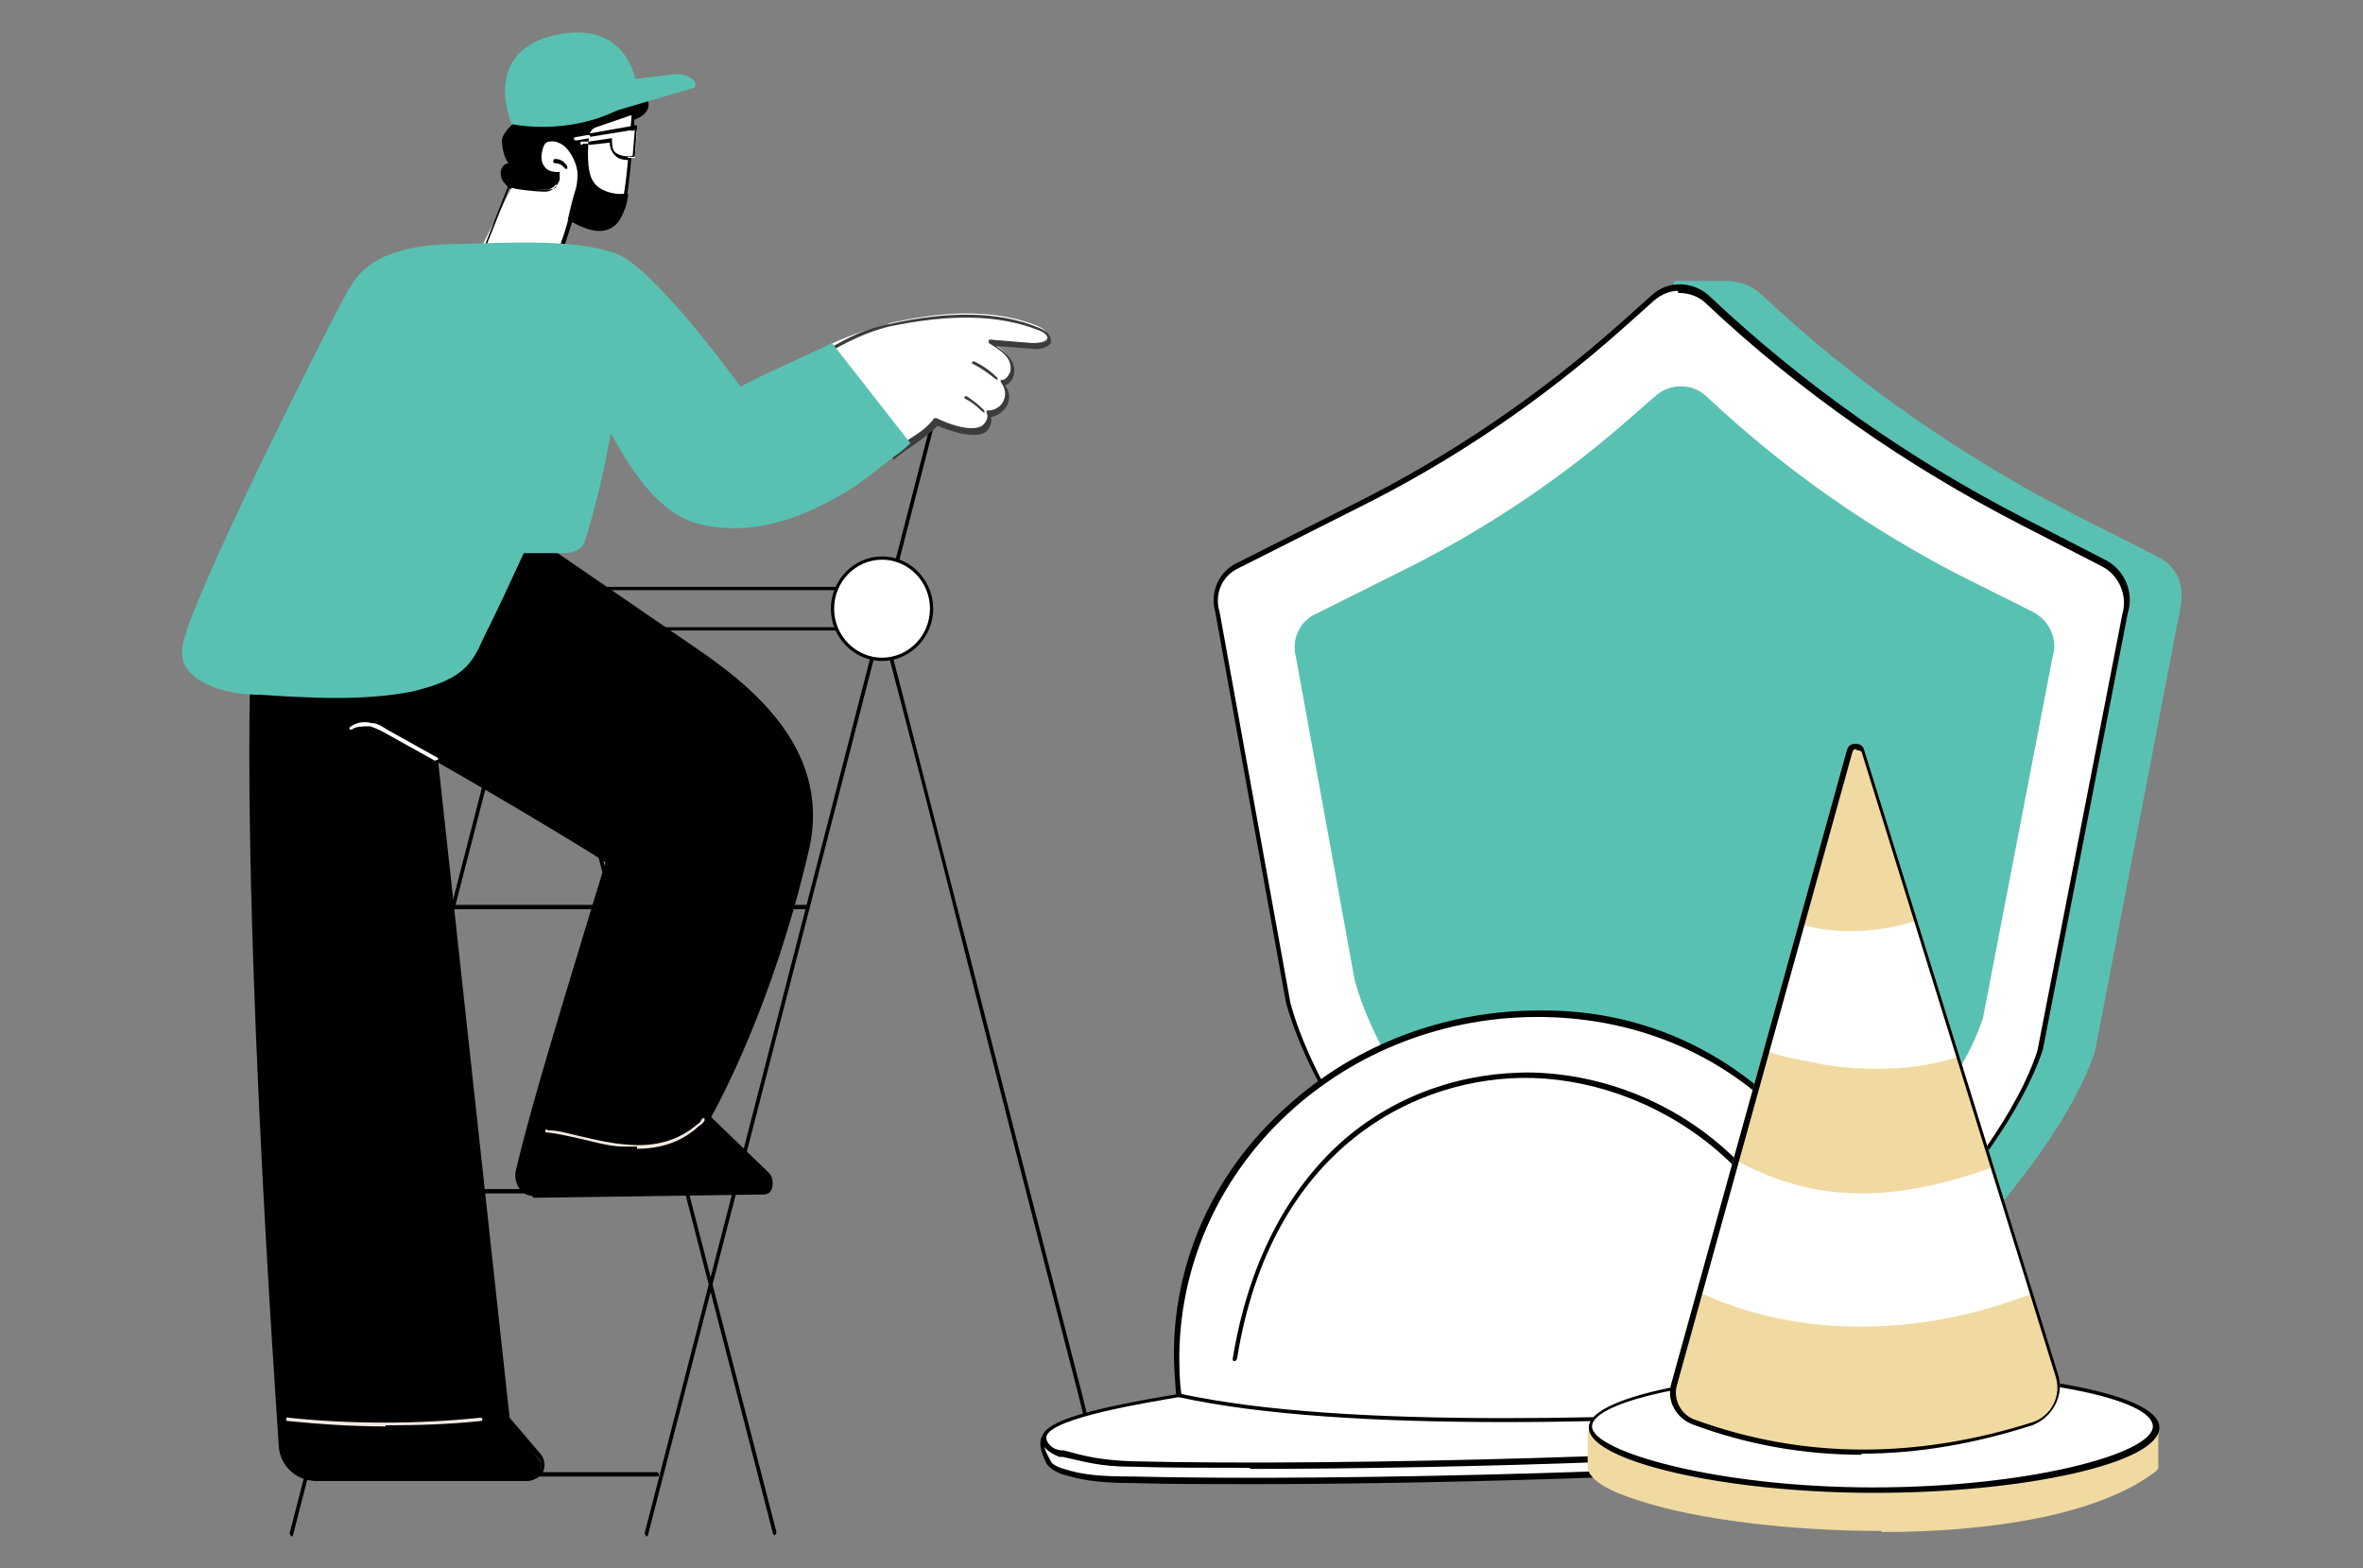 <?xml version="1.0" encoding="UTF-8"?>
<svg id="uuid-8fd5d483-e7c8-46a6-855e-9e26c62f9e66" data-name="uuid-03f5ffa5-efd3-40cd-8ca2-ddd729a2cd83" xmlns="http://www.w3.org/2000/svg" width="217" height="144" viewBox="0 0 217 144">
  <rect x="0" y="0" width="217" height="144" fill="#808080" stroke="none"/>
  <g>
    <g>
      <g>
        <path d="M117.9,51.7l11-5.5c8.9-4.5,17.2-10.1,24.6-16.7l.4-3.4h4.6c1,0,2.1.3,2.9,1.1,8.7,8.2,18.5,15.1,29.1,20.5l7.5,3.8c1.7.9,2.4,2.5,2,4.7l-7.8,40.5c-3.7,11.3-19.8,26.5-28.9,34.3-1.7,1.4-3.7,2.1-5.8,2.1s-4.8.1-4.8.1c0,0-.9-1.6-2-2.7-8.9-8.6-24.5-25.2-28.1-38.3l-6.6-36.2c-.5-1.7.3-3.5,1.9-4.3h0Z" style="fill: #59c1b2;"/>
        <path d="M152.7,133.4s-.2,0-.2-.1c0,0-.9-1.6-2-2.7-9-8.7-24.5-25.3-28.1-38.4l-6.6-36.2c-.5-1.8.3-3.7,2-4.5v.2-.2l11-5.5c8.9-4.5,17.1-10.1,24.5-16.7l.4-3.3c0-.1.1-.2.2-.2h4.6c1.1,0,2.3.4,3.1,1.1,8.7,8.2,18.5,15,29,20.4l7.5,3.8c1.8.9,2.6,2.6,2.1,4.9l-7.8,40.5h0c-3.7,11.3-19.8,26.4-29,34.4-1.6,1.4-3.8,2.2-6,2.2s-4.7.1-4.8.1h0v.2ZM154.1,26.3l-.4,3.2h0c-7.4,6.7-15.7,12.4-24.7,16.9l-11,5.5c-1.5.7-2.2,2.4-1.7,4l6.6,36.2c3.6,13,19.1,29.5,28,38.2,1,.9,1.8,2.2,2,2.6.7,0,3.8-.1,4.6-.1,2.1,0,4.1-.7,5.7-2.1,9.2-8,25.2-23,28.9-34.2l7.8-40.4c.4-2.2-.2-3.6-1.9-4.5l-7.5-3.8c-10.6-5.4-20.4-12.3-29.1-20.5-.8-.7-1.8-1.1-2.8-1h-4.5Z" style="fill: #59c1b2;"/>
      </g>
      <g>
        <path d="M113.7,51.9l10.9-5.5c8.9-4.4,17.1-10,24.4-16.6l2.8-2.5c1.4-1.3,3.7-1.2,5.1.2,8.6,8.1,18.4,15,28.9,20.3l7.4,3.8c1.7.9,2.6,2.9,2,4.7l-7.8,40.1c-3.7,11.2-19.8,26.4-28.9,34.2-3.5,3-8.9,2.8-12.3-.6-8.8-8.6-24.3-25-27.8-38l-6.5-35.9c-.5-1.7.3-3.5,1.8-4.3h0Z" style="fill: #fff;"/>
        <path d="M152.8,133c-2.4,0-4.9-.9-6.8-2.8-8.9-8.7-24.3-25.1-27.9-38.1l-6.5-35.9c-.5-1.8.3-3.7,2-4.5v.2-.2l10.9-5.5c8.8-4.4,17-10,24.4-16.6l2.8-2.5c1.5-1.4,3.9-1.3,5.4.2,8.6,8.1,18.3,14.9,28.8,20.3l7.4,3.8c1.8.9,2.7,3,2.1,4.9l-7.8,40.1h0c-3.7,11.2-19.7,26.3-28.9,34.3-1.7,1.4-3.7,2.1-5.9,2.1v.2ZM154.2,26.7c-.8,0-1.6.3-2.3.9l-2.8,2.5c-7.4,6.6-15.6,12.2-24.5,16.6l-10.9,5.5c-1.5.7-2.2,2.4-1.7,4l6.5,35.9c3.5,12.9,18.9,29.3,27.8,37.9,3.4,3.3,8.6,3.5,12,.6,9.2-8,25.2-23,28.8-34.1l7.8-40.1h0c.5-1.7-.3-3.6-1.9-4.4l-7.4-3.8c-10.5-5.4-20.3-12.2-28.9-20.3-.7-.7-1.6-1-2.6-1v-.2Z"/>
      </g>
      <g>
        <path d="M120.7,56.7l9-4.5c7.3-3.7,14.1-8.3,20.2-13.8l2.3-2c1.2-1.1,3-1,4.2,0,7.1,6.7,15.2,12.4,23.9,16.8l6.2,3.1c1.4.7,2.1,2.4,1.7,3.9l-6.4,33.2c-3,9.3-16.4,21.9-23.9,28.3-2.9,2.5-7.3,2.3-10.2-.5-7.3-7.1-20.1-20.7-23.1-31.5l-5.4-29.7c-.4-1.4.2-2.9,1.5-3.5h0Z" style="fill: #59c1b2;"/>
        <path d="M153.1,123.9c-2,0-4.1-.8-5.6-2.3-7.4-7.2-20.2-20.8-23.1-31.6l-5.4-29.7c-.4-1.5.3-3.1,1.6-3.8v.2-.2l9-4.5c7.3-3.7,14.1-8.3,20.2-13.7l2.3-2c1.3-1.1,3.2-1.1,4.5,0,7.1,6.7,15.2,12.4,23.9,16.8l6.2,3.1c1.5.8,2.3,2.5,1.8,4.1l-6.4,33.2h0c-3,9.3-16.3,21.8-24,28.4-1.4,1.2-3.1,1.8-4.9,1.8h-.1ZM120.8,56.9c-1.2.6-1.8,1.9-1.4,3.3l5.4,29.7c2.9,10.7,15.7,24.2,23,31.4,2.8,2.7,7.1,2.9,9.9.5,7.6-6.6,20.8-19,23.8-28.2l6.4-33.2h0c.4-1.4-.2-2.9-1.6-3.6l-6.2-3.1c-8.7-4.5-16.8-10.1-23.9-16.9-1.1-1.1-2.9-1.1-4,0l-2.3,2c-6.1,5.5-12.9,10.1-20.3,13.8l-9,4.5h.2Z" style="fill: #59c1b2;"/>
      </g>
    </g>
    <g>
      <g>
        <path d="M172.4,130.7l-64.1-1.1c-10.6,1.7-14,.6-12.1,4.7.2.4.9.7,1.3.9,1.7.5,3.2.7,6.4.7,19.6.5,55.8-.6,66.4-1.8,1.6-.2,2.6-1.9,2-3.4h.1Z" style="fill: #fff;"/>
        <path d="M114.9,136.3c-3.9,0-7.6,0-10.8-.1-3.3,0-4.9-.3-6.5-.8-.4-.1-1.2-.5-1.5-1-.6-1.2-.7-2-.4-2.5.6-1,2.3-1.2,5.8-1.6,1.8-.2,4.1-.5,6.8-.9h0l64.1,1.1s.2,0,.2.1c.3.8.3,1.6-.2,2.4-.4.7-1.2,1.2-2,1.3-8.5,1-35.3,2-55.6,2h.1ZM108.4,129.8c-2.7.4-5,.7-6.8.9-3.2.4-5.1.6-5.5,1.4s-.1,1.1.4,2.1c.1.3.8.6,1.2.7,1.6.5,3,.7,6.4.7,20.2.5,56.2-.7,66.3-1.8.7,0,1.3-.5,1.7-1.1.3-.6.4-1.2.2-1.9l-63.9-1.1h0Z"/>
      </g>
      <g>
        <path d="M172.3,129.2l-64.1-1.1c-10.6,1.7-13.7,3.1-12.1,4.7s.7.5,1.1.6c2,.5,3.5.9,6.7,1,19.6.5,55.8-.6,66.4-1.8,1.6-.2,2.6-1.9,2-3.4Z" style="fill: #fff;"/>
        <path d="M114.8,134.8c-3.9,0-7.6,0-10.8-.1-3.1,0-4.5-.5-6.4-.9h-.3c-.5-.2-.9-.4-1.2-.7s-.6-.8-.4-1.2c.4-1.4,4.2-2.5,12.6-3.9h0l64.1,1.1s.2,0,.2.1c.3.8.3,1.6-.2,2.4-.4.7-1.2,1.2-2,1.3-8.5,1-35.3,2-55.6,2h0ZM108.3,128.3c-2.9.5-11.7,1.9-12.2,3.6,0,0-.1.4.3.8s.6.4,1,.5h.3c1.8.5,3.3.9,6.3,1,20.2.5,56.2-.7,66.3-1.8.7,0,1.3-.5,1.7-1.1.3-.6.4-1.2.2-1.9l-63.9-1.1Z"/>
      </g>
      <g>
        <path d="M108.2,128.1c-.1-1.3-.2-2.7-.2-4,.3-17.8,15.9-31.4,33.7-31.1s31.1,14.3,30.8,32.2c0,1.4-.1,2.7-.3,4-26.6,1.5-50.2,1.9-64.1-1.1h0Z" style="fill: #fff;"/>
        <path d="M138.2,130.6c-11.5,0-22.3-.6-30-2.3,0,0-.2,0-.2-.2-.1-1.4-.2-2.7-.2-4,.1-8.6,3.8-16.6,10.4-22.5,6.4-5.8,14.8-8.9,23.6-8.8,8.7,0,16.6,3.5,22.4,9.6,5.7,6,8.8,14.1,8.7,22.8,0,1.3-.1,2.6-.3,4,0,.1,0,.2-.2.2-10.8.6-22.8,1.2-34.1,1.2h0ZM108.4,128c15.2,3.3,42,2.3,63.7,1.1.2-1.3.3-2.6.3-3.8.3-17.9-12.9-31.6-30.6-31.9-18.2-.3-33.2,13.5-33.5,30.9,0,1.2,0,2.5.2,3.8h0Z"/>
      </g>
      <path d="M167.9,125.7c-.1,0-.2,0-.2-.2-1.7-16.9-14.8-26.1-26.9-26.5-10.6-.3-24.1,6.3-27.2,25.8,0,0-.1.2-.2.2s-.2,0-.2-.2c1.4-8.6,4.9-15.5,10.3-20.2,4.8-4.1,10.9-6.2,17.3-6.1,6.6.2,13,2.8,17.9,7.3,5.4,4.9,8.7,11.7,9.5,19.6,0,0,0,.2-.2.2h-.1Z"/>
    </g>
    <g>
      <g>
        <path d="M146,134.8v-3.4c12.6,4,31.9,6.7,52,0v3.4c-12.2,9.3-50.4,5.2-52,0Z" style="fill: #f0daa1;"/>
        <path d="M172.8,140.6c-8.6,0-17-1.1-22-2.7-3-.9-4.7-1.9-5-3h0v-3.4c.1,0,.1-.1.2-.2h.2c9.8,3.2,29.6,7.4,51.8,0h.2v3.6c-.1,0-.1.1-.2.2-5.3,4.1-15.4,5.6-25.3,5.6h.1ZM146.2,134.8c.3.9,2,1.9,4.7,2.7,10.5,3.3,36.9,4.7,46.8-2.8v-3c-9,3-18.6,4.3-28.6,4-9.8-.4-17.8-2.3-22.8-4v3h0Z" style="fill: #f0daa1;"/>
      </g>
      <g>
        <path d="M198,131c0,2.8-11.6,5.8-25.9,5.8s-26-3-26-5.8,11.6-5,26-5,26,2.3,26,5h-.1Z" style="fill: #fff;"/>
        <path d="M172.1,137.1c-13.7,0-26.2-2.9-26.2-6s13.3-5.3,26.2-5.3,26.2,2,26.2,5.3-12.5,6-26.1,6h0ZM172,126.2c-15.4,0-25.8,2.5-25.8,4.8s11.5,5.6,25.8,5.6,25.7-3.1,25.7-5.6-10.3-4.8-25.8-4.8h.1Z"/>
      </g>
      <g>
        <g>
          <path d="M186.6,130.8c-10.9,3.6-21.3,3.4-31.1-.2-1.4-.5-2.2-2-1.8-3.5l16.1-58.1c.2-.6,1-.6,1.2,0l17.8,57.3c.6,1.8-.4,3.8-2.3,4.4h.1Z" style="fill: #f0daa1;"/>
          <path d="M171,133.6c-5.3,0-10.5-.9-15.6-2.8-1.5-.6-2.4-2.2-1.9-3.8l16.1-58.1c.1-.4.4-.6.8-.6s.7.2.8.6l17.8,57.3c.6,1.9-.5,4-2.4,4.7v-.2.2c-5.3,1.7-10.5,2.6-15.7,2.6h0ZM170.5,68.8h0c-.2,0-.3,0-.4.3l-16.1,58.1c-.4,1.3.4,2.8,1.7,3.2,9.9,3.6,20.3,3.6,31,.2,1.7-.6,2.6-2.4,2.1-4.1l-17.8-57.3c0-.2-.2-.3-.4-.3h-.1Z" style="fill: #f0daa1;"/>
        </g>
        <path d="M186.6,118.9l-3.6-11.7c-8.4,3-15.8,3.6-23.5-.6l-3.2,12.2c9.4,4.3,20.6,3.8,30.3,0Z" style="fill: #fff;"/>
        <path d="M179.8,97.1l-3.9-12.5c-3.4,1-7,1.3-10.5.3l-3.2,11.6c1.7.7,3.7.9,5.4,1.3,4.1.6,8.3.5,12.1-.7h0Z" style="fill: #fff;"/>
        <path d="M171,133.6c-5.3,0-10.5-.9-15.6-2.8-1.5-.6-2.4-2.2-1.9-3.8l16.1-58.1c.1-.4.4-.6.8-.6s.7.2.8.6l17.8,57.3c.6,1.9-.5,4-2.4,4.7v-.2.2c-5.3,1.7-10.5,2.6-15.7,2.6h0ZM170.5,68.8h0c-.2,0-.3,0-.4.3l-16.1,58.1c-.4,1.3.4,2.8,1.7,3.2,9.9,3.6,20.3,3.6,31,.2,1.7-.6,2.6-2.4,2.1-4.1l-17.8-57.3c0-.2-.2-.3-.4-.3h-.1Z"/>
      </g>
    </g>
  </g>
  <g>
    <g>
      <g>
        <circle cx="48.5" cy="55.9" r="4.6" style="fill: #f2e8e0;"/>
        <path d="M48.5,60.7c-2.6,0-4.7-2.2-4.7-4.8s2.1-4.8,4.7-4.8,4.7,2.2,4.7,4.8-2.1,4.8-4.7,4.8ZM48.5,51.4c-2.4,0-4.4,2-4.4,4.5s2,4.5,4.4,4.5,4.4-2,4.4-4.5-2-4.5-4.4-4.5Z"/>
      </g>
      <g>
        <path d="M59.3,141h0s-.1-.1-.1-.2l26.6-103.2s.1,0,.2,0c0,0,.1,0,.1.2l-26.6,103.2s0,.1-.2.1h0Z"/>
        <path d="M26.7,141h0s-.1-.1-.1-.2l25.2-97.7s.1,0,.2,0c0,0,.1,0,.1.2l-25.2,97.7s0,.1-.2.1h0Z"/>
      </g>
      <g>
        <path d="M71.2,141s-.1,0-.2-.1l-20.3-78.7s0-.2.1-.2c0,0,.2,0,.2,0l20.3,78.7s0,.2-.1.2h0Z"/>
        <path d="M99.5,130.1s.3.9-1.5-6c-3.2-12.4-6.3-24.5-9.3-36.3-2.5-10-5.2-20.4-7.9-30.7,0,0,0-.2.1-.2,0,0,.2,0,.2,0,2.7,10.3,5.3,20.7,7.9,30.7,3,11.8,6.1,23.9,9.3,36.3,1.8,6.9,1.5,6,1.5,6h-.3Z"/>
      </g>
      <path d="M78.1,57.9h-28.9c-1.1,0-2-.9-2-2s.9-2,2-2h28.9c1.1,0,2,.9,2,2s-.9,2-2,2ZM49.2,54.2c-.9,0-1.7.8-1.7,1.7s.8,1.7,1.7,1.7h28.9c.9,0,1.7-.8,1.7-1.7s-.8-1.7-1.7-1.7h-28.9Z"/>
      <g>
        <circle cx="81" cy="55.9" r="4.6" style="fill: #fff;"/>
        <path d="M81,60.7c-2.6,0-4.7-2.2-4.7-4.8s2.1-4.8,4.7-4.8,4.7,2.2,4.7,4.8-2.1,4.8-4.7,4.8ZM81,51.4c-2.4,0-4.4,2-4.4,4.5s2,4.5,4.4,4.5,4.4-2,4.4-4.5-2-4.5-4.4-4.5Z"/>
      </g>
      <path d="M74.1,83.5h-32.6s-.2,0-.2-.2,0-.2.2-.2h32.6s.2,0,.2.2,0,.2-.2.2Z"/>
    </g>
    <path d="M67.2,109.6h-32.6s-.2,0-.2-.2,0-.2.2-.2h32.6s.2,0,.2.2,0,.2-.2.2Z"/>
    <path d="M60.3,135.6H27.7s-.2,0-.2-.2,0-.2.2-.2h32.6s.2,0,.2.2,0,.2-.2.2Z"/>
  </g>
  <g>
    <path d="M51.6,10.6s5-5,7.1-2.7c2.2,2.4-.5,3.1-.5,3.1,0,0,.5,1.6-1.8,1.1-.5-.1-2.6.6-3.1.4-1.8-.5-1.7-1.9-1.7-1.9Z"/>
    <g>
      <path d="M57.4,19.2c.1-.3.2-.8.3-1.3,0,0,0-.1-.1-.1-1.1.1-2.6.1-3.2-.8-.9-1.5-.3-5.3-.3-5.3l3.9-1.4-6.6.2s-5.6,4.6-1.1,8.3,6.4,2.6,7.1.3h0Z"/>
      <g>
        <path d="M54.4,16.8c.6.9,2,1.3,3.1,1.1.4-2.7.7-7.5.7-7.5h-.3l-3.2,1.1c-.4.1-.6.5-.7.9-.1,1.1-.3,3.4.4,4.4Z" style="fill: #fff;"/>
        <path d="M57,18.1c-1,0-2.2-.4-2.7-1.2-.7-1.1-.5-3.3-.4-4.5,0-.5.4-.8.8-1l3.2-1.1h.4c0,.1-.3,4.9-.7,7.6,0,0,0,.1-.1.1h-.5,0ZM57.9,10.6l-3.2,1.1c-.3.1-.5.4-.6.7-.1,1-.3,3.3.4,4.3.5.8,1.8,1.2,2.8,1.1.4-2.4.6-6.3.7-7.2h-.1,0Z"/>
      </g>
    </g>
    <path d="M46.7,15c-.5,0-.8.6-.7,1.1,0,.5.5.9.8,1.2.6.5,1.3.8,2,1.1.4.2.9.3,1.4.1.5-.2.9-.7,1.2-1.2.6-1.1,1.1-2.2,1.3-3.4.1-.5.2-1.1-.1-1.6-.3-.5-1-.7-1.6-.8-1.4-.1-1.9-1.1-3.2-.6-.5.2-1.7,1.3-1.7,2s.2,1.6.6,2.1h0Z"/>
    <g>
      <path d="M44,23.1s3,2.6,7.6.5c-.3.1.9-5.2,1.2-6s.5-2.9-.6-4.1c-.7-.7-2-1.1-2.4,0s-.2,2.5,1.5,2.4v.6c-.2.5-.6.9-1.1.9-1.1,0-2.7,0-3.2-.2l-3,5.9Z" style="fill: #fff;"/>
      <path d="M44.3,23.3h0s-.1-.1,0-.2l2.4-6.1h.1c.4.2,2.2.4,3.4.4s.8-.3.9-.8v-.4c-.7,0-1.1-.4-1.3-.6-.5-.6-.4-1.6-.1-2.2.1-.4.4-.6.8-.7.6-.1,1.4.2,1.9.8,1.1,1.3,1.3,3.4,1,4.3-.2.5-1.3,4-1.7,5.2v.2s-.2.1-.3.1c0,0-.1-.1-.1-.2v-.2c.5-1.3,1.5-4.6,1.7-5.2.3-.7.2-2.7-.9-4-.4-.5-1.1-.8-1.6-.7-.3,0-.5.2-.6.5-.2.6-.3,1.3.1,1.8.3.4.7.5,1.3.5h.1v.7c-.2.6-.7,1.1-1.3,1.1-1,0-2.7-.2-3.3-.4l-2.4,6s0,.1-.2.1h.1Z"/>
      <path d="M52,15.5h-.1c-.2-.3-.5-.5-.9-.5,0,0-.2,0-.2-.2,0,0,0-.2.2-.2.5,0,.9.3,1.1.7v.2h-.1Z"/>
    </g>
    <g>
      <path d="M47,11.4s6.2,1.4,11.6-2.4c0,0,0-7-7-5.9-7.7,1.3-4.6,8.3-4.6,8.3Z" style="fill: #59c1b2;"/>
      <path d="M52.8,7.9l2.3,2.7,8.5-2.5c.3,0,.3-.4.2-.6-.4-.5-1.1-.7-1.7-.7l-9.2,1.1h0Z" style="fill: #59c1b2;"/>
    </g>
    <g>
      <path d="M57.8,12h.7l-.2,2.5h-.8l.3-2.4h0Z" style="fill: #fff;"/>
      <path d="M53.5,13.3s-.2,0-.2-.1c0,0,0-.2.1-.2h.9s0,.2-.1.2h-.7Z" style="fill: #fff;"/>
      <path d="M57.9,14.7c-.4,0-1,0-1.4-.4-.3-.3-.5-.7-.5-1.2l-1.8.2s-.2,0-.2-.1c0,0,0-.2.1-.2l2-.3h.1c0,.6,0,1,.3,1.3.5.4,1.3.4,1.6.3l.2-2.4-4.3.7s-.2,0-.2-.1c0,0,0-.2.1-.2l4.5-.8h.1c0,.1-.2,2.8-.2,2.8,0,0,0,.1-.1.1h-.6l.3.3Z"/>
      <path d="M52.9,12.9s-.1,0-.2-.1c0,0,0-.2.1-.2l1.2-.2s.2,0,.2.1c0,0,0,.2-.1.2l-1.2.2h0Z" style="fill: #fff;"/>
    </g>
  </g>
  <g>
    <path d="M28.2,45s16.1,1.5,19.9,3.9l4.7,8.8-9.5,13.9-3.2-1.8,6.6,60.6,2.9,3.8s.1.2.1.3v.2c0,.7-.5,1.3-1.2,1.3h-19.4c-1.6-.1-2.9-1.3-3.1-2.9l-.4-3s-3.8-55-2.1-76.7c.2-3,1.6-5.8,3.8-7.8.3-.3.6-.5.9-.6h0Z"/>
    <path d="M35.4,131c-3,0-6-.2-9-.5,0,0-.2,0-.1-.2,0,0,0-.2.2-.1,5.8.6,11.8.6,17.6,0,0,0,.2,0,.2.1,0,0,0,.2-.1.2-2.9.3-5.8.4-8.7.4h-.1Z" style="fill: #f2e8e0;"/>
    <path d="M48.6,136h-19.6c-1.8,0-3.3-1.4-3.4-3.2,0-.6-4.1-56.4-2.2-79.4.1-1.8.7-3.5,1.5-5.1,0,0,1.9-2.9,3.2-3.5h.2v.2c-1.2.6-3,3.4-3,3.4-.8,1.5-1.4,3.2-1.5,4.9-1.9,23,2.2,78.8,2.2,79.4.1,1.6,1.5,2.9,3.1,2.9h19.6c.4,0,.8-.2.9-.6.2-.4.1-.8-.2-1.1l-2.9-3.4h0l-6.6-60.7s0-.2.1-.2c0,0,.2,0,.2,0l6.6,60.6,2.9,3.4c.3.4.4,1,.2,1.5-.2.5-.7.8-1.2.8h-.1Z"/>
    <g>
      <path d="M48.1,48.9l-20.5,3.5c-1.4,5.6,6.8,14.1,6.8,14.1,0,0,21.4,12.3,21.4,12.5,0,.3-6.4,20.2-8.2,28.3-.3,1.1.4,2.3,1.3,2.3l21.2-.2c.7,0,.9-1.3.3-1.8l-5.3-5.2s5.5-9.3,9.1-24.7c2.1-9.2-5.6-15-10.6-18.4l-15.3-10.5h-.2Z"/>
      <path d="M58.5,105.3h-1.2c-1.3,0-2.6-.4-3.9-.7-1-.2-2.1-.5-3.2-.6,0,0-.2,0-.1-.2,0,0,0-.2.2,0,1.1,0,2.2.4,3.2.6,1.3.3,2.6.6,3.9.7,2.8.3,5-.4,6.7-1.9.1,0,.3-.3.4-.5h.2v.2c-.1.2-.3.4-.5.5-1.5,1.4-3.4,2.1-5.7,2.1h0Z" style="fill: #f2e8e0;"/>
      <path d="M56.4,79.1s-.2,0-.2,0c0,0,0-.2.1-.2l4.5-.5s.2,0,.2,0c0,0,0,.2-.1.2l-4.5.5h0Z"/>
      <path d="M48.8,109.8c-.4,0-.7-.2-1-.5-.4-.5-.6-1.2-.4-1.9,1.3-5.7,4.9-17.3,6.8-23.6.7-2.3,1.3-4.2,1.4-4.6-.8-.6-8.9-5.5-15.6-9.3,0,0-.1,0,0-.2,0,0,.1,0,.2,0,3.1,1.8,7.1,4.1,10.5,6.1,5.3,3.2,5.3,3.3,5.3,3.4s-.2.9-1.4,4.7c-1.9,6.3-5.5,17.9-6.8,23.6-.1.6,0,1.2.3,1.6.2.3.5.4.8.4l21.1-.3c.3,0,.4-.3.5-.4.1-.3,0-.8-.2-1l-5.4-5.2v-.2s5.5-9.4,9.1-24.6c2.2-9.4-6.1-15.1-10.6-18.2l-15.3-10.5v-.2h.2l15.3,10.5c4.5,3.1,12.9,8.9,10.7,18.6-3.3,14.3-8.4,23.5-9,24.6l5.3,5.1c.4.4.4,1,.3,1.4s-.4.6-.8.6l-21.1.3h0l-.2-.2ZM55.6,79.2h0Z"/>
    </g>
    <path d="M40,69.9h0l-4.3-2.4c-.5-.3-1.1-.6-1.7-.8-.7,0-1.3,0-1.7.3h-.2v-.2c.5-.4,1.2-.6,2-.4.7,0,1.2.5,1.8.8l4.3,2.4s.1,0,0,.2h-.2Z" style="fill: #fff;"/>
  </g>
  <g>
    <path d="M81.6,29.7c4.4-1,9.3-1.5,13.6.2.5.2,1,.5,1,1s-1,.7-1.7.6c-1.2,0-2.4-.2-3.6-.3h-.2c.8.5,1.6,1,2,1.8.4.7.1,1.7-.8,2,.5.5.6,1.2.3,1.8s-.9,1-1.6,1c.3.4,0,.9-.3,1.3-.6.6-1,.4-1.9.3-.9,0-2.5-.9-2.5-.9,0,0-2.7,2.5-4.3,3.5-.3.2-.7.4-1.1.6l-4.8-10.7c2-1,3.9-1.7,5.9-2.1h0Z" style="fill: #fff;"/>
    <path d="M81.9,41.8h-.1v-.2c.7-.6,1.3-1,1.9-1.4.8-.5,1.5-1,2.1-1.8h.2c2.3,1.1,3.8,1.1,4.3.6.3-.3.5-.7.3-1.1v-.2h.1c.7,0,1.3-.4,1.5-1,.2-.5.1-1.1-.3-1.6v-.2c0-.1,0,0,.1,0,.4,0,.6-.4.7-.6.2-.3.1-.8,0-1.1-.3-.7-1.1-1.2-1.9-1.7v-.2s0-.1.2-.1c0,0,2.6.2,3.7.3.6,0,1.2,0,1.4-.2,0,0,.1-.1.1-.2,0-.3-.3-.6-.9-.8-3.6-1.4-8-1.5-13.7-.3-2,.5-3.6,1.3-5.6,2.4h-.2v-.2c2.1-1.2,3.6-2,5.7-2.4,5.7-1.3,10.3-1.2,13.9.3.5.2,1.1.6,1.1,1.1s0,.3-.2.5c-.4.4-1.4.4-1.7.3-.8,0-2.2-.2-3.1-.2.6.4,1.2.9,1.5,1.5.2.5.2,1,0,1.4-.1.3-.4.6-.7.7.4.5.5,1.2.2,1.8s-.9,1-1.5,1.1c.1.4,0,.9-.4,1.3-.6.6-2.4.4-4.5-.5-.7.7-1.4,1.2-2.1,1.7-.6.4-1.2.8-1.9,1.4h-.1v-.3Z" style="fill: #3c3c3c;"/>
    <path d="M91.5,34.8h-.1c-.6-.5-1.3-1-2.1-1.4,0,0-.1,0,0-.2,0,0,.1,0,.2,0,.8.4,1.5.9,2.1,1.5v.2h-.1,0Z" style="fill: #3c3c3c;"/>
    <path d="M90.3,37.8h-.1c-.5-.5-1-.9-1.6-1.2,0,0-.1-.2,0-.2,0,0,.1,0,.2,0,.6.4,1.1.8,1.6,1.3v.2h-.1,0Z" style="fill: #3c3c3c;"/>
  </g>
  <g>
    <path d="M17.1,58c2.5-7.2,12.6-27.1,14.2-30.1.6-1.1,1.1-2.2,2.1-3.1,2.2-2,5.8-2.4,9-2.4,4.1-.1,10.5-.5,14.2.9,3,1.1,9.2,9.2,11.4,12.2,3.3-1.7,5.6-2.6,8.4-4l7.2,9.2c-.5.5-1,.9-1.6,1.3-1.3,1-3.2,2.6-4.7,3.4-4.4,2.6-8.7,3.7-12.8,2.8-4.1-.9-6.6-5.2-8.4-8.4h0c-.6,3.2-1.3,6.4-2.3,9.6-.1.4-.3.8-.6,1-.4.3-1,.4-1.6.4-1.2,0-2.4,0-3.5,0-1.2,2.6-2.4,5.2-3.7,7.8-.5,1.1-1,2.2-2,3-1.2,1-2.9,1.5-4.5,1.9-4.6.9-9.4.6-14.1.3-1.4,0-2.9-.2-4.2-.7-1.3-.5-2.5-1.3-2.8-2.5-.2-.9,0-1.8.4-2.7h-.1Z" style="fill: #59c1b2;"/>
    <path d="M56.1,39.9h0s-.2,0-.1-.2c.2-1.4.5-2.9.7-4.3,0-.2.3-.5.4-.6.3-.2.7-.2,1.2,0,0,0,.1,0,0,.2,0,0-.1,0-.2,0-.4-.2-.7-.2-.9,0-.1,0-.3.3-.3.4-.3,1.3-.5,2.8-.7,4.3,0,0,0,0-.2,0v.2Z" style="fill: #59c1b2;"/>
  </g>
</svg>